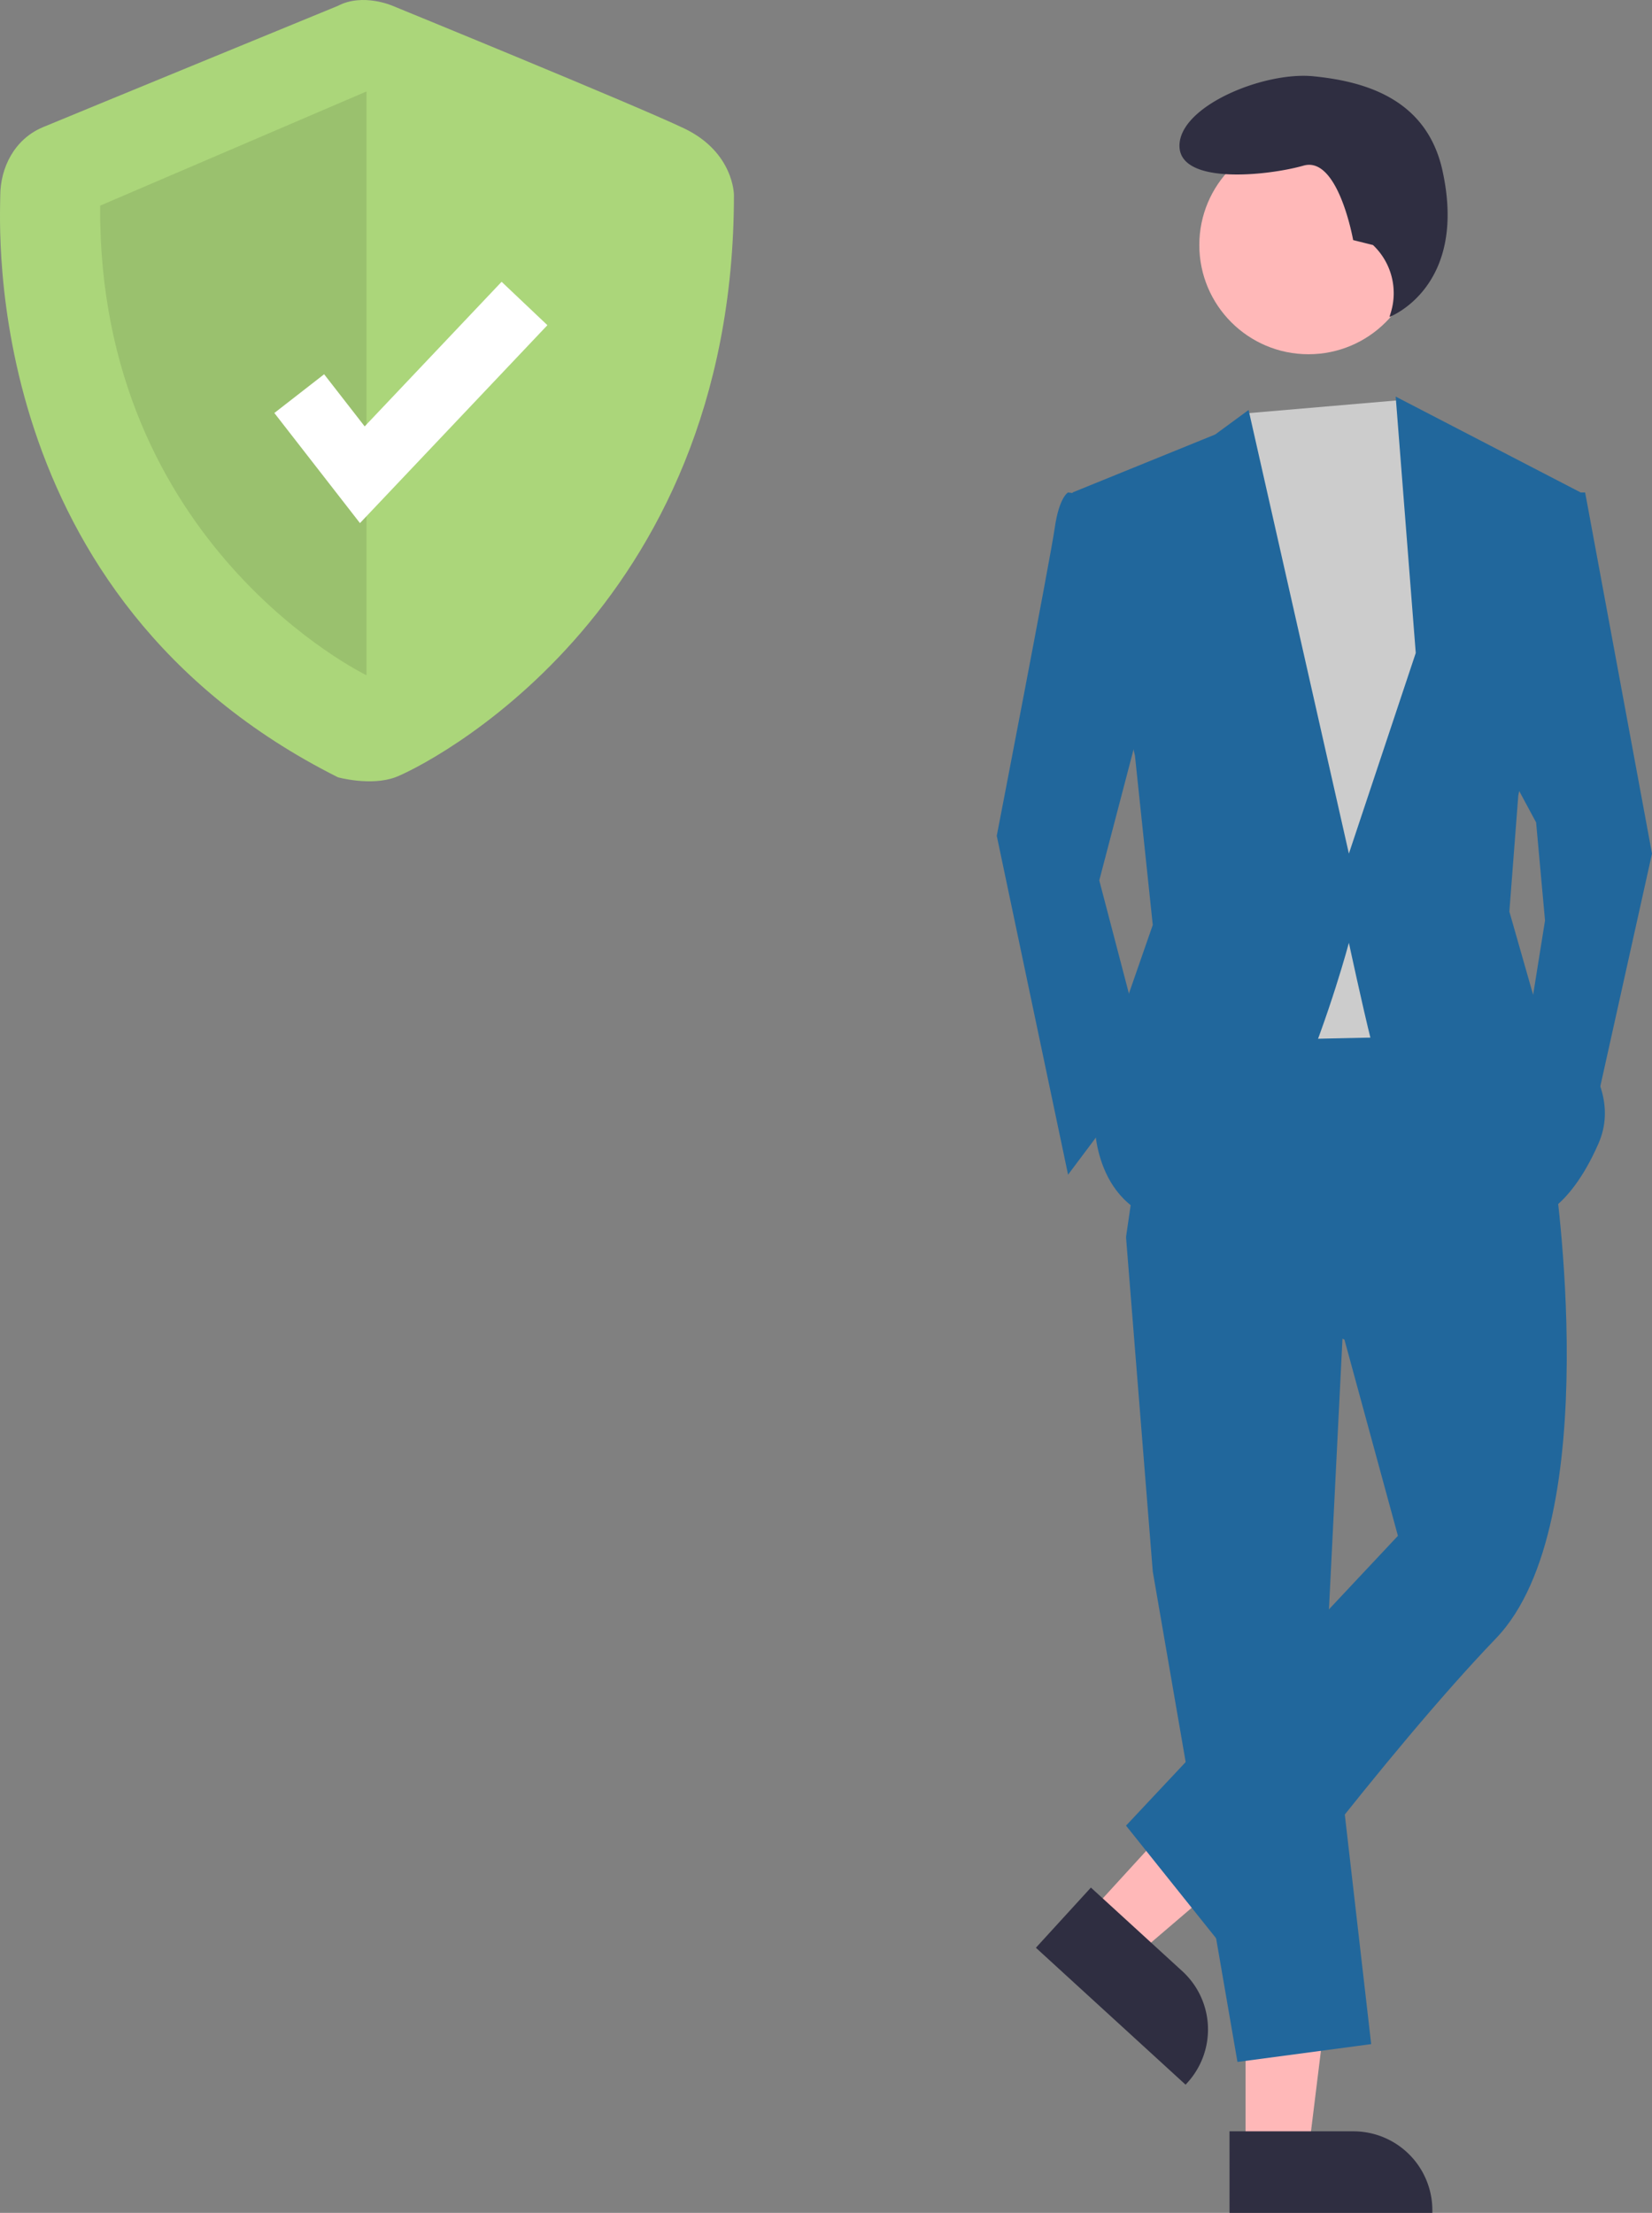 <?xml version="1.0" encoding="UTF-8" standalone="no"?>
<svg
   data-name="Layer 1"
   width="374.04"
   height="500.882"
   viewBox="0 0 374.04 500.882"
   version="1.1"
   id="svg32"
   sodipodi:docname="hanseatic-datenschutz-header-marcel-helmcke.svg"
   inkscape:version="1.3 (0e150ed, 2023-07-21)"
   xml:space="preserve"
   xmlns:inkscape="http://www.inkscape.org/namespaces/inkscape"
   xmlns:sodipodi="http://sodipodi.sourceforge.net/DTD/sodipodi-0.dtd"
   xmlns="http://www.w3.org/2000/svg"
   xmlns:svg="http://www.w3.org/2000/svg"><rect x="0" y="0" width="374.04" height="500.882" fill="#808080" stroke="none"/><defs
     id="defs32" /><sodipodi:namedview
     id="namedview32"
     pagecolor="#505050"
     bordercolor="#eeeeee"
     borderopacity="1"
     inkscape:showpageshadow="0"
     inkscape:pageopacity="0"
     inkscape:pagecheckerboard="0"
     inkscape:deskcolor="#d1d1d1"
     inkscape:zoom="0.45908418"
     inkscape:cx="-100.19949"
     inkscape:cy="607.73168"
     inkscape:window-width="1336"
     inkscape:window-height="997"
     inkscape:window-x="0"
     inkscape:window-y="25"
     inkscape:window-maximized="0"
     inkscape:current-layer="svg32" /><polygon
     points="831.411,623.704 838.188,568.764 817.165,568.765 817.168,623.704 "
     fill="#ffb8b8"
     id="polygon23"
     transform="translate(-535.153,-136.629)" /><path
     d="m 278.381,482.425 h 28.051 10e-4 a 17.877,17.877 0 0 1 17.876,17.876 v 0.581 h -45.927 z"
     fill="#2f2e41"
     id="path23" /><polygon
     points="792.205,579.379 834.284,543.411 818.771,529.224 781.694,569.766 "
     fill="#ffb8b8"
     id="polygon24"
     transform="translate(-535.153,-136.629)" /><path
     d="m 246.998,427.254 20.7,18.93 8.4e-4,7.7e-4 a 17.877,17.877 0 0 1 1.127,25.255 l -0.392,0.429 -33.891,-30.995 z"
     fill="#2f2e41"
     id="path24" /><polygon
     points="815.333,603.353 796.158,492.336 790.102,416.642 839.555,430.772 835.518,511.511 845.611,599.316 "
     fill="#2f2e41"
     id="polygon25"
     transform="translate(-535.153,-136.629)"
     style="fill:#21679c;fill-opacity:1" /><path
     d="m 351.836,264.875 c 0,0 12.111,79.73 -13.12,105.971 -25.231,26.24 -59.545,72.666 -59.545,72.666 l -24.222,-30.277 61.564,-65.601 -12.111,-44.407 -49.453,-23.213 8.074,-55.508 72.666,-1.009 z"
     fill="#2f2e41"
     id="path25"
     style="fill:#21679c;fill-opacity:1" /><circle
     cx="296.262"
     cy="55.466"
     r="24.717"
     fill="#ffb8b8"
     id="circle25-0" /><polygon
     points="865.796,261.219 857.722,371.226 810.287,372.236 804.232,246.08 816.917,230.224 851.917,227.224 855.703,232.96 "
     fill="#cccccc"
     id="polygon26"
     transform="translate(-535.153,-136.629)" /><path
     d="m 249.903,112.479 -8.074,-1.009 c 0,0 -2.018,1.009 -3.028,8.074 -1.009,7.065 -13.12,69.638 -13.12,69.638 l 16.148,76.703 18.166,-24.222 -11.102,-42.388 11.102,-42.388 z"
     fill="#2f2e41"
     id="path26-5"
     style="fill:#21679c;fill-opacity:1" /><polygon
     points="894.054,248.099 909.193,329.847 895.064,393.43 880.934,370.217 884.971,344.986 882.953,322.783 875.888,309.662 887.999,248.099 "
     fill="#2f2e41"
     id="polygon27"
     transform="translate(-535.153,-136.629)"
     style="fill:#21679c;fill-opacity:1" /><path
     d="m 310.868,55.466 -4.494,-1.124 c 0,0 -3.371,-19.1 -11.235,-16.853 -7.865,2.247 -28.088,4.494 -28.088,-4.494 0,-8.988 19.1,-16.853 30.335,-15.729 11.235,1.124 25.584,4.851 29.212,21.347 5.815,26.444 -11.997,33.123 -11.997,33.123 l 0.296,-0.963 a 14.996,14.996 0 0 0 -4.029,-15.308 z"
     fill="#2f2e41"
     id="path27-2" /><path
     d="m 242.838,111.47 32.296,-13.12 7.569,-5.551 22.708,100.42 15.139,-45.416 -4.542,-58.032 41.884,21.699 -14.129,68.629 -2.018,26.24 6.056,21.194 c 0,0 21.194,15.139 14.129,31.287 -7.065,16.148 -15.139,17.157 -15.139,17.157 0,0 -34.314,-32.296 -36.333,-40.37 -2.018,-8.074 -5.046,-22.203 -5.046,-22.203 0,0 -17.157,64.592 -37.342,63.582 -20.185,-1.009 -20.185,-22.203 -20.185,-22.203 l 5.046,-22.203 8.074,-23.213 -4.037,-38.351 z"
     fill="#2f2e41"
     id="path28-2"
     style="fill:#21679c;fill-opacity:1" /><g
     id="g1"
     transform="matrix(2.223,0,0,2.223,-6.0348957e-4,9.8784231e-4)"><path
       fill="#21679c"
       d="m 101.626,108.807 c 0,0 -27.13,11.142 -30.037,12.354 -2.907,1.21 -4.36,4.118 -4.36,7.024 0,2.907 -2.18,40.837 34.397,59.176 0,0 3.32,0.919 5.838,0 2.52,-0.918 34.494,-16.421 34.494,-59.297 0,0 0,-4.36 -5.087,-6.782 -5.087,-2.423 -29.681,-12.475 -29.681,-12.475 0,0 -3.02,-1.333 -5.564,0 z"
       style="fill:#abd67a;fill-opacity:1;stroke-width:0.209"
       transform="translate(-67.204,-108.215)"
       id="path1" /><path
       d="m 104.533,117.527 v 59.443 c 0,0 -27.373,-13.176 -27.13,-47.816 z"
       opacity="0.1"
       style="stroke-width:0.209"
       transform="translate(-67.204,-108.215)"
       id="path2" /><path
       fill="#ffffff"
       d="M 55.754,33.11 36.663,53.263 27.943,42.052 33.014,38.108 37.143,43.416 51.09,28.692 Z"
       id="path3" /></g></svg>
